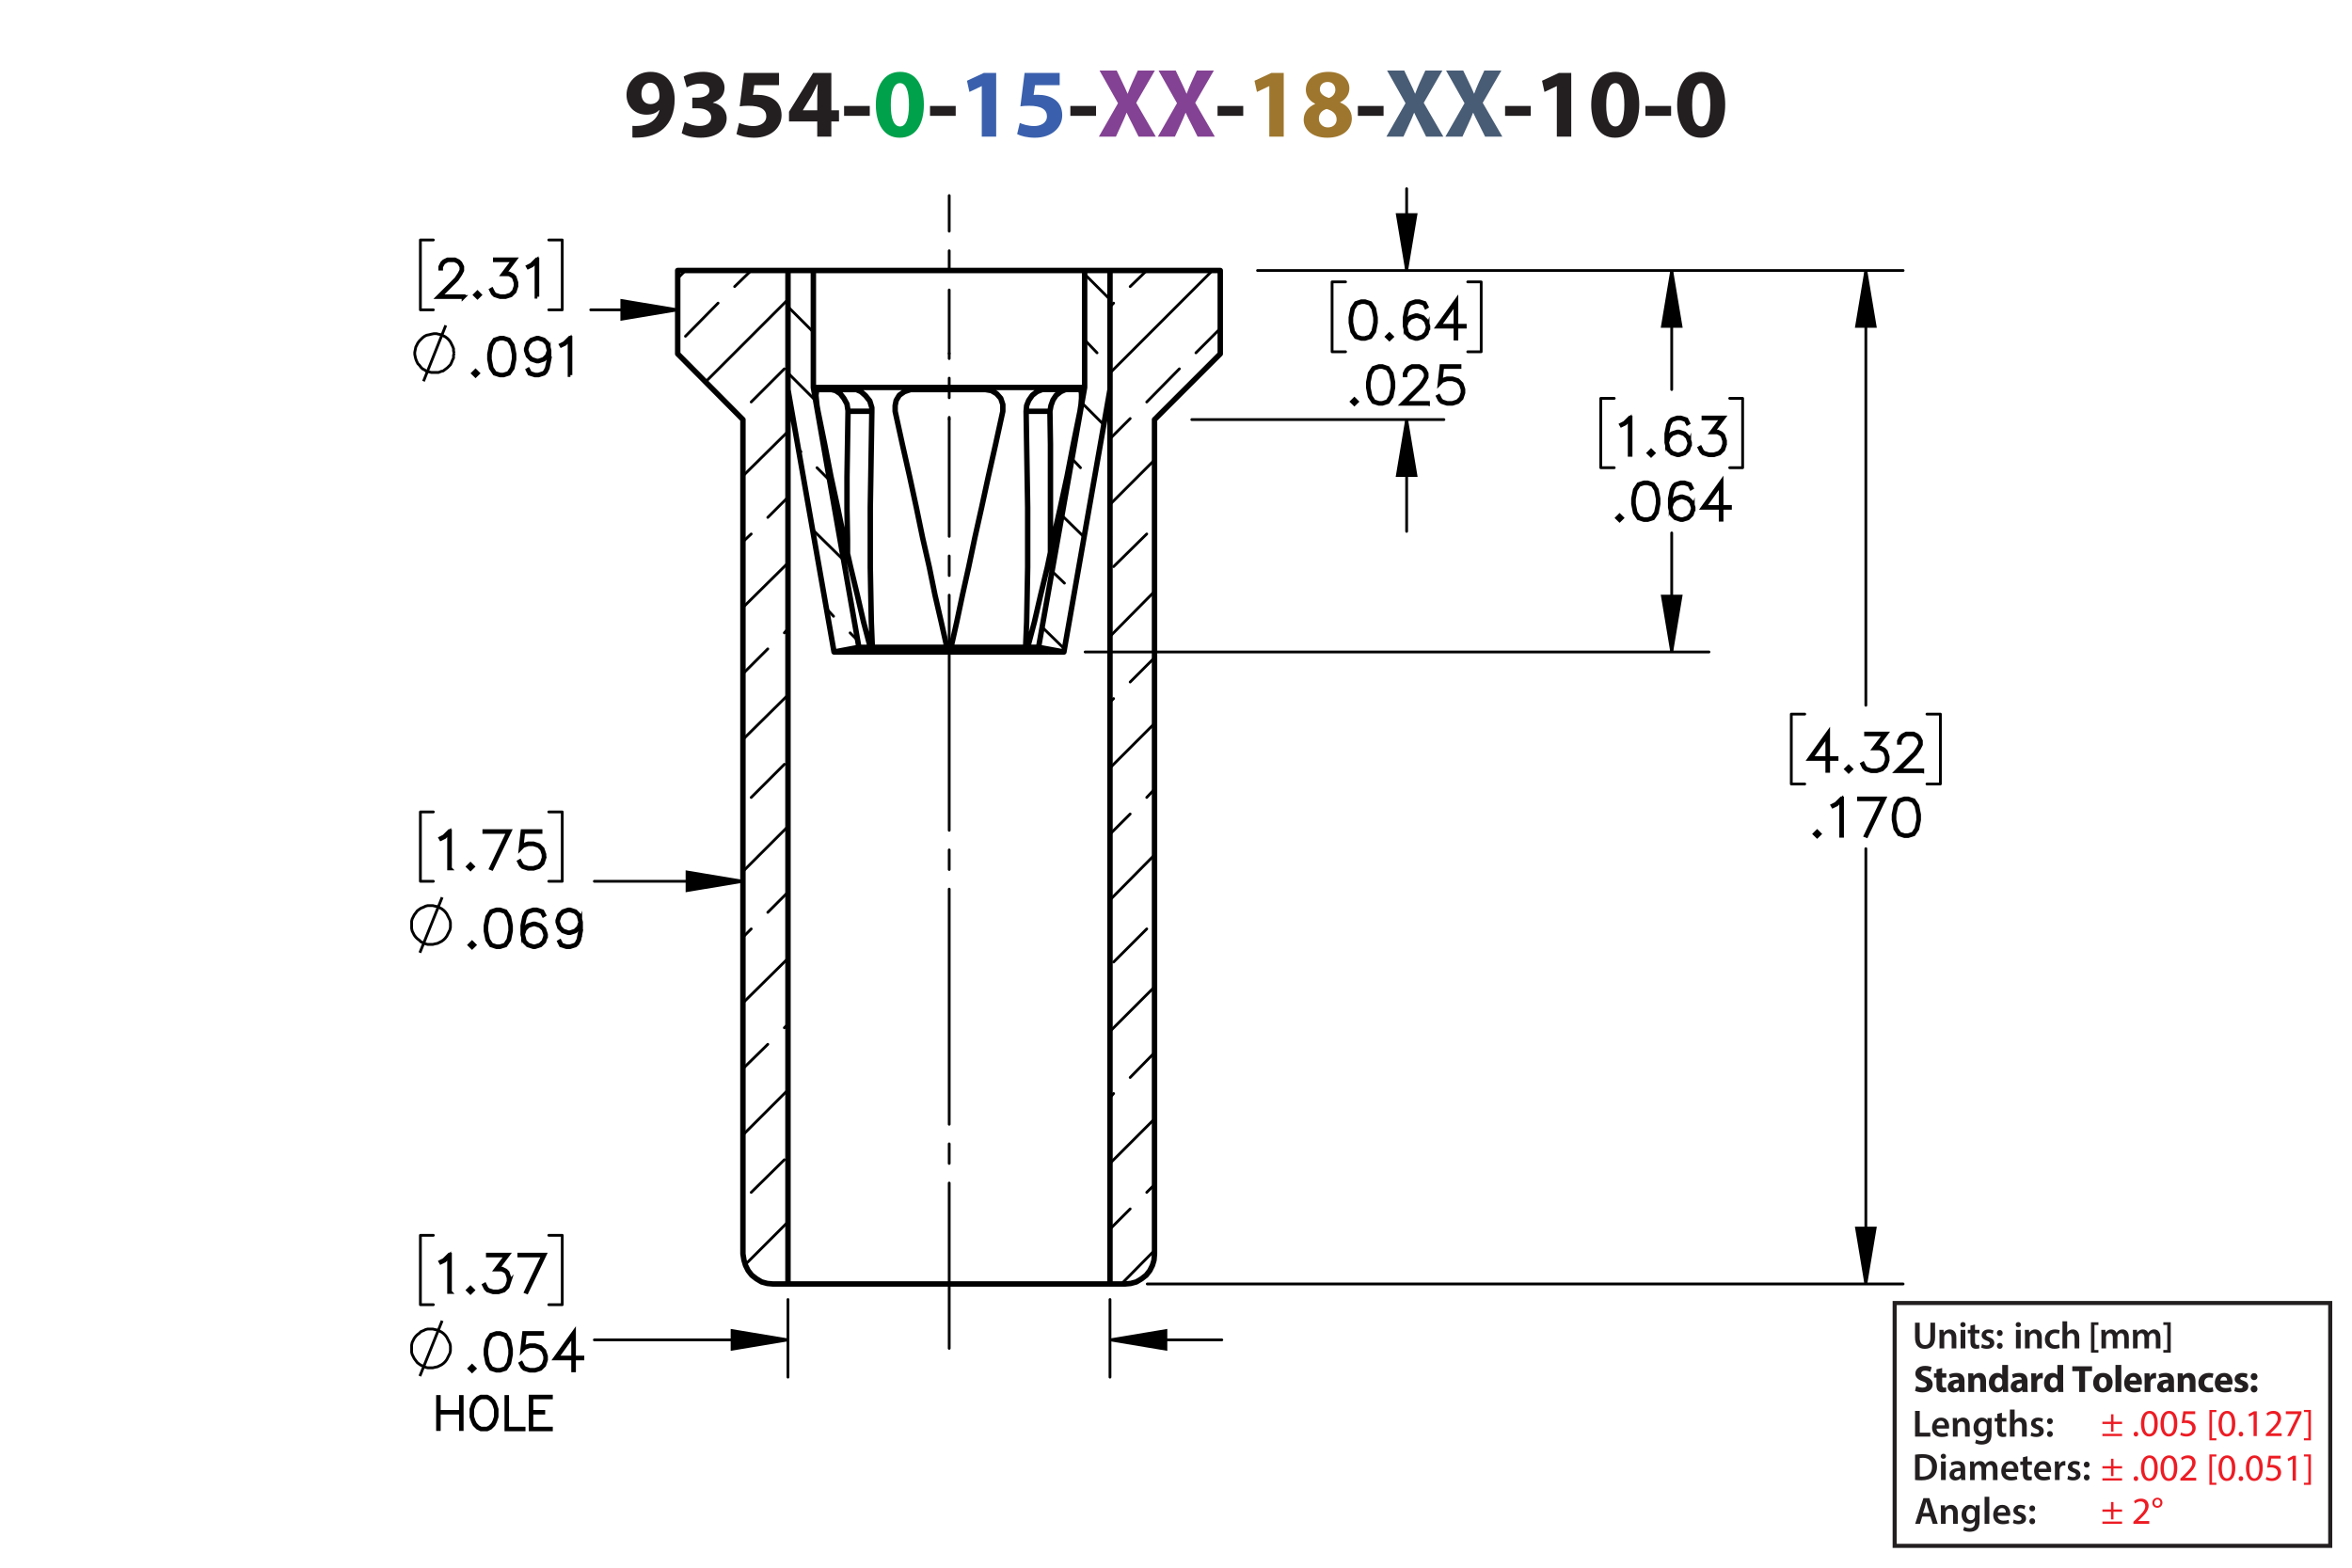 <?xml version="1.0" encoding="UTF-8"?><svg id="Layer_1" xmlns="http://www.w3.org/2000/svg" viewBox="0 0 432 288"><defs><style>.cls-1{fill:#3a60ad;}.cls-1,.cls-2,.cls-3,.cls-4,.cls-5,.cls-6,.cls-7,.cls-8{stroke-width:0px;}.cls-2{fill:#ed1c24;}.cls-9{stroke-dashoffset:31.536px;}.cls-9,.cls-10,.cls-11,.cls-12,.cls-13,.cls-14,.cls-15{stroke:#000;}.cls-9,.cls-10,.cls-12,.cls-13,.cls-14,.cls-16,.cls-15{fill:none;}.cls-9,.cls-10,.cls-12,.cls-14,.cls-15{stroke-linecap:round;stroke-linejoin:round;}.cls-9,.cls-12,.cls-13,.cls-14,.cls-15{stroke-width:.51px;}.cls-9,.cls-12,.cls-15{stroke-dasharray:0 0 0 0 43.2 3.6 3.6 3.6;}.cls-3{fill:#00a14b;}.cls-5{fill:#9e762d;}.cls-6{fill:#834293;}.cls-11{stroke-width:.7px;}.cls-11,.cls-13{stroke-miterlimit:10;}.cls-12{stroke-dashoffset:12.83px;}.cls-7{fill:#231f20;}.cls-8{fill:#485c75;}.cls-16{stroke:#231f20;stroke-width:.75px;}.cls-15{stroke-dashoffset:42.264px;}</style></defs><path class="cls-7" d="m116.156,23.121c.342.036.648.036,1.188,0,.829-.054,1.675-.288,2.305-.72.756-.522,1.261-1.278,1.477-2.161l-.054-.018c-.522.54-1.278.846-2.341.846-1.98,0-3.655-1.386-3.655-3.655,0-2.287,1.837-4.213,4.412-4.213,3.007,0,4.429,2.305,4.429,5.042,0,2.431-.774,4.213-2.053,5.383-1.116,1.008-2.647,1.566-4.465,1.639-.468.036-.936.018-1.242,0v-2.143Zm1.656-5.87c0,1.009.54,1.873,1.657,1.873.738,0,1.26-.36,1.512-.774.09-.162.144-.342.144-.684,0-1.243-.468-2.467-1.71-2.467-.936,0-1.621.828-1.603,2.052Z"/><path class="cls-7" d="m125.767,22.419c.486.252,1.603.72,2.719.72,1.422,0,2.143-.685,2.143-1.567,0-1.152-1.152-1.674-2.359-1.674h-1.116v-1.962h1.062c.918-.018,2.089-.36,2.089-1.351,0-.702-.576-1.224-1.728-1.224-.954,0-1.963.414-2.449.702l-.558-1.981c.702-.45,2.106-.882,3.619-.882,2.502,0,3.889,1.315,3.889,2.917,0,1.243-.703,2.215-2.143,2.719v.036c1.405.252,2.539,1.315,2.539,2.845,0,2.07-1.818,3.583-4.79,3.583-1.512,0-2.791-.397-3.475-.829l.558-2.052Z"/><path class="cls-7" d="m143.085,15.648h-4.537l-.252,1.8c.252-.036.468-.036.756-.036,1.117,0,2.251.252,3.079.847.882.594,1.422,1.566,1.422,2.935,0,2.179-1.873,4.106-5.023,4.106-1.422,0-2.611-.324-3.259-.666l.486-2.052c.522.252,1.585.576,2.647.576,1.134,0,2.341-.54,2.341-1.783,0-1.206-.955-1.945-3.295-1.945-.648,0-1.099.036-1.585.108l.774-6.14h6.446v2.251Z"/><path class="cls-7" d="m150.105,25.101v-2.791h-5.186v-1.782l4.429-7.13h3.349v6.86h1.404v2.052h-1.404v2.791h-2.593Zm0-4.843v-2.593c0-.703.036-1.422.09-2.179h-.072c-.378.756-.684,1.44-1.081,2.179l-1.566,2.557v.036h2.629Z"/><path class="cls-7" d="m159.752,19.465v1.818h-4.717v-1.818h4.717Z"/><path class="cls-3" d="m169.69,19.195c0,3.619-1.458,6.104-4.447,6.104-3.025,0-4.357-2.719-4.375-6.032,0-3.385,1.44-6.067,4.465-6.067,3.133,0,4.357,2.791,4.357,5.996Zm-6.068.072c-.018,2.683.63,3.961,1.692,3.961s1.639-1.333,1.639-3.997c0-2.593-.558-3.961-1.657-3.961-1.008,0-1.692,1.278-1.674,3.997Z"/><path class="cls-7" d="m175.538,19.465v1.818h-4.718v-1.818h4.718Z"/><path class="cls-1" d="m180.325,15.828h-.036l-2.233,1.062-.45-2.053,3.097-1.44h2.269v11.704h-2.647v-9.273Z"/><path class="cls-1" d="m194.637,15.648h-4.538l-.252,1.8c.252-.036.468-.036.756-.036,1.116,0,2.251.252,3.079.847.882.594,1.422,1.566,1.422,2.935,0,2.179-1.873,4.106-5.023,4.106-1.422,0-2.611-.324-3.259-.666l.486-2.052c.522.252,1.585.576,2.647.576,1.134,0,2.341-.54,2.341-1.783,0-1.206-.955-1.945-3.295-1.945-.648,0-1.099.036-1.585.108l.774-6.14h6.446v2.251Z"/><path class="cls-7" d="m201.314,19.465v1.818h-4.718v-1.818h4.718Z"/><path class="cls-6" d="m209.126,25.101l-1.098-2.197c-.45-.846-.738-1.476-1.081-2.179h-.036c-.252.703-.558,1.333-.936,2.179l-1.008,2.197h-3.133l3.511-6.14-3.385-5.996h3.151l1.062,2.215c.36.738.63,1.333.918,2.017h.036c.288-.774.522-1.315.829-2.017l1.026-2.215h3.133l-3.421,5.924,3.601,6.212h-3.169Z"/><path class="cls-6" d="m219.962,25.101l-1.099-2.197c-.45-.846-.738-1.476-1.08-2.179h-.036c-.252.703-.558,1.333-.936,2.179l-1.008,2.197h-3.133l3.511-6.14-3.385-5.996h3.151l1.062,2.215c.36.738.631,1.333.919,2.017h.035c.288-.774.522-1.315.829-2.017l1.025-2.215h3.134l-3.422,5.924,3.602,6.212h-3.169Z"/><path class="cls-7" d="m228.35,19.465v1.818h-4.718v-1.818h4.718Z"/><path class="cls-5" d="m233.137,15.828h-.036l-2.232,1.062-.45-2.053,3.097-1.44h2.269v11.704h-2.647v-9.273Z"/><path class="cls-5" d="m239.453,22.04c0-1.404.81-2.377,2.089-2.935v-.054c-1.135-.576-1.692-1.53-1.692-2.557,0-1.98,1.782-3.295,4.123-3.295,2.737,0,3.871,1.585,3.871,3.007,0,1.008-.54,1.998-1.692,2.575v.054c1.135.432,2.143,1.404,2.143,2.917,0,2.124-1.782,3.547-4.501,3.547-2.971,0-4.34-1.675-4.34-3.259Zm6.05-.09c0-1.026-.756-1.639-1.836-1.927-.9.252-1.423.9-1.423,1.747-.018.846.63,1.639,1.656,1.639.973,0,1.603-.63,1.603-1.458Zm-3.079-5.546c0,.792.721,1.296,1.657,1.585.63-.18,1.188-.756,1.188-1.494,0-.72-.414-1.44-1.423-1.44-.936,0-1.423.612-1.423,1.35Z"/><path class="cls-7" d="m254.125,19.465v1.818h-4.718v-1.818h4.718Z"/><path class="cls-8" d="m261.938,25.101l-1.099-2.197c-.45-.846-.738-1.476-1.08-2.179h-.036c-.252.703-.558,1.333-.936,2.179l-1.008,2.197h-3.133l3.511-6.14-3.385-5.996h3.15l1.062,2.215c.36.738.631,1.333.919,2.017h.035c.288-.774.522-1.315.829-2.017l1.025-2.215h3.134l-3.422,5.924,3.602,6.212h-3.169Z"/><path class="cls-8" d="m272.773,25.101l-1.099-2.197c-.45-.846-.738-1.476-1.08-2.179h-.036c-.252.703-.558,1.333-.936,2.179l-1.008,2.197h-3.133l3.511-6.14-3.385-5.996h3.15l1.062,2.215c.36.738.631,1.333.919,2.017h.035c.288-.774.522-1.315.829-2.017l1.025-2.215h3.134l-3.422,5.924,3.602,6.212h-3.169Z"/><path class="cls-7" d="m281.161,19.465v1.818h-4.718v-1.818h4.718Z"/><path class="cls-7" d="m285.948,15.828h-.036l-2.232,1.062-.45-2.053,3.097-1.44h2.269v11.704h-2.647v-9.273Z"/><path class="cls-7" d="m301.088,19.195c0,3.619-1.459,6.104-4.447,6.104-3.025,0-4.357-2.719-4.376-6.032,0-3.385,1.44-6.067,4.466-6.067,3.133,0,4.357,2.791,4.357,5.996Zm-6.068.072c-.018,2.683.631,3.961,1.692,3.961,1.062,0,1.639-1.333,1.639-3.997,0-2.593-.558-3.961-1.656-3.961-1.009,0-1.692,1.278-1.675,3.997Z"/><path class="cls-7" d="m306.937,19.465v1.818h-4.718v-1.818h4.718Z"/><path class="cls-7" d="m316.873,19.195c0,3.619-1.458,6.104-4.447,6.104-3.024,0-4.357-2.719-4.375-6.032,0-3.385,1.44-6.067,4.465-6.067,3.134,0,4.357,2.791,4.357,5.996Zm-6.067.072c-.019,2.683.63,3.961,1.692,3.961s1.639-1.333,1.639-3.997c0-2.593-.559-3.961-1.656-3.961-1.009,0-1.693,1.278-1.675,3.997Z"/><path class="cls-7" d="m351.745,259.198h.861v3.999h1.94v.722h-2.802v-4.721Z"/><path class="cls-7" d="m355.693,262.455c.021.616.504.883,1.051.883.399,0,.686-.057.945-.154l.126.596c-.294.118-.7.21-1.19.21-1.106,0-1.758-.68-1.758-1.724,0-.945.574-1.835,1.667-1.835,1.106,0,1.471.911,1.471,1.66,0,.161-.015.287-.028.364h-2.283Zm1.499-.603c.007-.315-.133-.833-.708-.833-.532,0-.756.483-.791.833h1.499Z"/><path class="cls-7" d="m358.696,261.523c0-.392-.008-.721-.028-1.016h.756l.042.512h.021c.147-.267.519-.589,1.086-.589.595,0,1.211.386,1.211,1.464v2.024h-.861v-1.926c0-.49-.182-.861-.651-.861-.343,0-.581.245-.672.504-.028.077-.035.182-.035.28v2.003h-.868v-2.396Z"/><path class="cls-7" d="m365.816,260.508c-.014.231-.028.512-.028.981v1.934c0,.714-.146,1.226-.504,1.548-.357.315-.848.413-1.316.413-.435,0-.896-.091-1.191-.273l.19-.651c.217.126.581.26.995.26.56,0,.981-.295.981-1.03v-.294h-.015c-.196.301-.546.504-.994.504-.848,0-1.45-.7-1.45-1.666,0-1.121.729-1.801,1.548-1.801.519,0,.827.253.987.532h.015l.035-.455h.749Zm-.89,1.366c0-.077-.007-.161-.027-.231-.092-.315-.337-.553-.701-.553-.482,0-.84.42-.84,1.113,0,.581.294,1.051.833,1.051.322,0,.603-.21.7-.519.021-.091.035-.21.035-.309v-.553Z"/><path class="cls-7" d="m367.698,259.534v.974h.819v.644h-.819v1.506c0,.413.112.631.441.631.147,0,.26-.021.336-.042l.015.658c-.126.049-.351.084-.624.084-.315,0-.581-.105-.742-.28-.182-.196-.266-.505-.266-.953v-1.603h-.49v-.644h.49v-.77l.84-.203Z"/><path class="cls-7" d="m369.168,258.946h.868v2.031h.015c.104-.161.245-.294.427-.393.168-.098.371-.154.589-.154.581,0,1.19.386,1.19,1.478v2.01h-.861v-1.912c0-.497-.183-.868-.658-.868-.337,0-.575.224-.666.483-.027.069-.035.161-.035.259v2.038h-.868v-4.973Z"/><path class="cls-7" d="m373.13,263.128c.196.119.567.245.876.245.378,0,.546-.154.546-.379,0-.231-.14-.35-.56-.497-.665-.231-.945-.596-.939-.994,0-.603.497-1.072,1.289-1.072.378,0,.707.099.903.203l-.168.609c-.147-.084-.42-.195-.722-.195-.308,0-.477.146-.477.356,0,.218.161.322.596.477.616.224.903.539.91,1.044,0,.616-.482,1.065-1.387,1.065-.413,0-.784-.099-1.036-.238l.168-.623Z"/><path class="cls-7" d="m375.986,261.09c0-.322.224-.554.532-.554.315,0,.524.231.532.554,0,.315-.211.546-.532.546-.315,0-.532-.231-.532-.546Zm0,2.359c0-.321.224-.553.532-.553.315,0,.524.224.532.553,0,.309-.211.547-.532.547-.315,0-.532-.238-.532-.547Z"/><path class="cls-7" d="m351.745,267.243c.378-.064.861-.099,1.373-.099.882,0,1.491.183,1.926.547.455.371.735.932.735,1.736,0,.841-.287,1.471-.735,1.877-.47.428-1.219.644-2.137.644-.504,0-.882-.027-1.162-.062v-4.644Zm.861,3.999c.119.021.301.021.477.021,1.12.008,1.786-.609,1.786-1.807.007-1.044-.596-1.639-1.674-1.639-.273,0-.47.021-.589.049v3.376Z"/><path class="cls-7" d="m357.43,267.537c0,.259-.19.462-.49.462-.287,0-.477-.203-.477-.462,0-.267.196-.47.483-.47.294,0,.476.203.483.47Zm-.918,4.363v-3.411h.868v3.411h-.868Z"/><path class="cls-7" d="m360.223,271.9l-.056-.378h-.021c-.21.266-.567.455-1.008.455-.686,0-1.072-.497-1.072-1.016,0-.861.764-1.296,2.024-1.289v-.056c0-.225-.091-.596-.693-.596-.336,0-.686.105-.918.253l-.168-.56c.252-.154.693-.302,1.233-.302,1.092,0,1.407.693,1.407,1.437v1.232c0,.308.014.609.049.819h-.777Zm-.112-1.667c-.609-.014-1.19.119-1.19.638,0,.336.218.49.49.49.344,0,.596-.225.673-.47.021-.062.027-.133.027-.189v-.47Z"/><path class="cls-7" d="m361.86,269.505c0-.392-.008-.721-.028-1.016h.742l.035.505h.021c.169-.267.477-.582,1.051-.582.448,0,.799.253.945.631h.015c.119-.19.259-.329.42-.428.19-.133.406-.203.686-.203.567,0,1.142.386,1.142,1.478v2.01h-.841v-1.884c0-.567-.195-.903-.609-.903-.294,0-.511.21-.602.455-.021.084-.042.189-.042.287v2.045h-.841v-1.975c0-.477-.19-.812-.588-.812-.322,0-.54.252-.617.49-.034.084-.049.182-.049.279v2.018h-.84v-2.396Z"/><path class="cls-7" d="m368.405,270.437c.021.616.504.883,1.051.883.399,0,.686-.057.945-.154l.126.596c-.294.118-.7.21-1.19.21-1.106,0-1.758-.68-1.758-1.724,0-.945.574-1.835,1.667-1.835,1.106,0,1.471.911,1.471,1.66,0,.161-.015.287-.028.364h-2.283Zm1.499-.603c.007-.315-.133-.833-.708-.833-.532,0-.756.483-.791.833h1.499Z"/><path class="cls-7" d="m372.396,267.516v.974h.819v.644h-.819v1.506c0,.413.112.631.441.631.146,0,.259-.021.336-.042l.014.658c-.126.049-.35.084-.623.084-.315,0-.581-.105-.742-.28-.183-.196-.267-.505-.267-.953v-1.603h-.49v-.644h.49v-.77l.841-.203Z"/><path class="cls-7" d="m374.433,270.437c.021.616.504.883,1.05.883.399,0,.686-.057.946-.154l.126.596c-.295.118-.701.21-1.191.21-1.106,0-1.758-.68-1.758-1.724,0-.945.574-1.835,1.667-1.835,1.106,0,1.471.911,1.471,1.66,0,.161-.014.287-.027.364h-2.283Zm1.498-.603c.007-.315-.133-.833-.707-.833-.532,0-.757.483-.791.833h1.498Z"/><path class="cls-7" d="m377.435,269.589c0-.462-.007-.791-.028-1.1h.75l.027.651h.028c.168-.483.567-.729.932-.729.084,0,.133.008.203.021v.812c-.07-.014-.147-.028-.252-.028-.413,0-.693.267-.77.651-.014.077-.028.168-.028.267v1.765h-.861v-2.312Z"/><path class="cls-7" d="m379.885,271.109c.196.119.567.245.876.245.378,0,.546-.154.546-.379,0-.231-.14-.35-.56-.497-.665-.231-.945-.596-.939-.994,0-.603.497-1.072,1.289-1.072.378,0,.707.099.903.203l-.168.609c-.147-.084-.42-.195-.722-.195-.308,0-.477.146-.477.356,0,.218.161.322.596.477.616.224.903.539.91,1.044,0,.616-.482,1.065-1.387,1.065-.413,0-.784-.099-1.036-.238l.168-.623Z"/><path class="cls-7" d="m382.741,269.071c0-.322.224-.554.532-.554.315,0,.524.231.532.554,0,.315-.211.546-.532.546-.315,0-.532-.231-.532-.546Zm0,2.359c0-.321.224-.553.532-.553.315,0,.524.224.532.553,0,.309-.211.547-.532.547-.315,0-.532-.238-.532-.547Z"/><path class="cls-7" d="m351.956,254.625c.287.147.729.294,1.184.294.49,0,.749-.203.749-.511,0-.295-.224-.463-.791-.666-.784-.273-1.296-.707-1.296-1.394,0-.806.673-1.422,1.786-1.422.532,0,.925.112,1.205.238l-.238.861c-.19-.091-.525-.224-.988-.224-.462,0-.685.21-.685.455,0,.301.266.435.875.665.834.309,1.226.742,1.226,1.408,0,.791-.609,1.464-1.905,1.464-.539,0-1.071-.141-1.337-.287l.217-.883Z"/><path class="cls-7" d="m356.724,251.319v.981h.764v.784h-.764v1.24c0,.413.098.602.42.602.134,0,.238-.014.315-.027l.007.805c-.14.057-.392.092-.693.092-.343,0-.63-.119-.798-.294-.196-.203-.295-.533-.295-1.016v-1.401h-.455v-.784h.455v-.742l1.044-.238Z"/><path class="cls-7" d="m359.916,255.725l-.064-.343h-.021c-.225.273-.574.42-.981.42-.693,0-1.106-.504-1.106-1.051,0-.89.798-1.316,2.01-1.31v-.049c0-.183-.098-.441-.623-.441-.351,0-.722.119-.945.259l-.196-.686c.238-.133.707-.301,1.33-.301,1.142,0,1.506.673,1.506,1.478v1.191c0,.329.015.644.05.833h-.96Zm-.126-1.618c-.56-.007-.994.126-.994.54,0,.273.182.405.42.405.266,0,.483-.175.553-.392.015-.056.021-.119.021-.183v-.371Z"/><path class="cls-7" d="m361.532,253.393c0-.428-.015-.792-.028-1.093h.925l.049.469h.021c.141-.217.49-.546,1.058-.546.701,0,1.226.462,1.226,1.471v2.031h-1.065v-1.898c0-.44-.153-.742-.539-.742-.294,0-.469.203-.539.399-.028.064-.042.168-.042.267v1.975h-1.065v-2.332Z"/><path class="cls-7" d="m368.82,250.752v3.95c0,.385.015.791.028,1.022h-.945l-.05-.504h-.014c-.217.385-.63.581-1.071.581-.812,0-1.464-.693-1.464-1.758-.007-1.156.714-1.821,1.534-1.821.42,0,.749.147.903.386h.014v-1.856h1.065Zm-1.065,2.998c0-.057-.007-.134-.014-.19-.064-.287-.294-.525-.624-.525-.482,0-.735.435-.735.974,0,.581.287.945.729.945.309,0,.554-.21.616-.511.021-.077.028-.154.028-.245v-.448Z"/><path class="cls-7" d="m371.487,255.725l-.064-.343h-.021c-.224.273-.574.42-.981.42-.693,0-1.106-.504-1.106-1.051,0-.89.799-1.316,2.011-1.31v-.049c0-.183-.099-.441-.624-.441-.35,0-.721.119-.945.259l-.196-.686c.238-.133.708-.301,1.331-.301,1.142,0,1.506.673,1.506,1.478v1.191c0,.329.014.644.049.833h-.959Zm-.127-1.618c-.56-.007-.994.126-.994.54,0,.273.182.405.42.405.267,0,.483-.175.554-.392.014-.056.021-.119.021-.183v-.371Z"/><path class="cls-7" d="m373.103,253.428c0-.505-.014-.834-.027-1.128h.917l.035.63h.028c.175-.497.595-.707.924-.707.099,0,.147,0,.225.014v1.002c-.077-.014-.168-.028-.287-.028-.393,0-.658.21-.729.54-.014.069-.021.153-.021.237v1.737h-1.065v-2.297Z"/><path class="cls-7" d="m378.949,250.752v3.95c0,.385.015.791.028,1.022h-.945l-.05-.504h-.014c-.217.385-.63.581-1.071.581-.812,0-1.464-.693-1.464-1.758-.007-1.156.714-1.821,1.534-1.821.42,0,.749.147.903.386h.014v-1.856h1.065Zm-1.065,2.998c0-.057-.007-.134-.014-.19-.064-.287-.294-.525-.624-.525-.482,0-.735.435-.735.974,0,.581.287.945.729.945.309,0,.554-.21.616-.511.021-.077.028-.154.028-.245v-.448Z"/><path class="cls-7" d="m381.894,251.9h-1.268v-.896h3.628v.896h-1.288v3.824h-1.072v-3.824Z"/><path class="cls-7" d="m388.035,253.974c0,1.254-.89,1.828-1.807,1.828-1.002,0-1.772-.658-1.772-1.765,0-1.107.729-1.815,1.828-1.815,1.051,0,1.751.722,1.751,1.751Zm-2.479.035c0,.588.245,1.029.701,1.029.413,0,.679-.413.679-1.029,0-.512-.196-1.029-.679-1.029-.512,0-.701.525-.701,1.029Z"/><path class="cls-7" d="m388.559,250.752h1.065v4.973h-1.065v-4.973Z"/><path class="cls-7" d="m391.17,254.352c.035.441.469.651.967.651.363,0,.658-.049.945-.14l.14.722c-.35.14-.777.21-1.239.21-1.163,0-1.828-.673-1.828-1.744,0-.868.539-1.828,1.73-1.828,1.107,0,1.527.861,1.527,1.709,0,.182-.021.343-.035.42h-2.206Zm1.254-.729c0-.259-.112-.693-.603-.693-.448,0-.631.406-.658.693h1.261Z"/><path class="cls-7" d="m393.913,253.428c0-.505-.014-.834-.027-1.128h.917l.035.63h.028c.175-.497.595-.707.924-.707.099,0,.147,0,.225.014v1.002c-.077-.014-.168-.028-.287-.028-.393,0-.658.21-.729.54-.014.069-.021.153-.021.237v1.737h-1.065v-2.297Z"/><path class="cls-7" d="m398.388,255.725l-.064-.343h-.021c-.224.273-.574.42-.981.42-.693,0-1.106-.504-1.106-1.051,0-.89.799-1.316,2.011-1.31v-.049c0-.183-.099-.441-.624-.441-.35,0-.721.119-.945.259l-.196-.686c.238-.133.708-.301,1.331-.301,1.142,0,1.506.673,1.506,1.478v1.191c0,.329.014.644.049.833h-.959Zm-.127-1.618c-.56-.007-.994.126-.994.54,0,.273.182.405.42.405.267,0,.483-.175.554-.392.014-.056.021-.119.021-.183v-.371Z"/><path class="cls-7" d="m400.004,253.393c0-.428-.015-.792-.028-1.093h.925l.049.469h.021c.141-.217.49-.546,1.058-.546.701,0,1.226.462,1.226,1.471v2.031h-1.065v-1.898c0-.44-.153-.742-.539-.742-.294,0-.469.203-.539.399-.028.064-.042.168-.042.267v1.975h-1.065v-2.332Z"/><path class="cls-7" d="m406.543,255.641c-.19.084-.547.154-.953.154-1.106,0-1.813-.673-1.813-1.751,0-1.002.686-1.821,1.961-1.821.28,0,.588.049.812.133l-.168.792c-.126-.057-.315-.105-.596-.105-.56,0-.924.399-.917.96,0,.63.42.959.939.959.252,0,.448-.042.609-.104l.126.784Z"/><path class="cls-7" d="m407.815,254.352c.035.441.47.651.967.651.364,0,.658-.049.945-.14l.141.722c-.351.14-.777.21-1.24.21-1.162,0-1.828-.673-1.828-1.744,0-.868.54-1.828,1.73-1.828,1.106,0,1.526.861,1.526,1.709,0,.182-.021.343-.035.42h-2.206Zm1.254-.729c0-.259-.112-.693-.603-.693-.448,0-.63.406-.658.693h1.261Z"/><path class="cls-7" d="m410.553,254.793c.195.119.602.259.917.259.322,0,.455-.111.455-.287,0-.175-.104-.259-.504-.392-.707-.238-.981-.623-.974-1.029,0-.638.546-1.121,1.394-1.121.399,0,.757.091.967.196l-.19.735c-.154-.084-.448-.196-.742-.196-.259,0-.406.105-.406.28,0,.161.133.245.554.393.651.224.924.553.932,1.058,0,.637-.505,1.106-1.485,1.106-.448,0-.848-.099-1.106-.238l.19-.764Z"/><path class="cls-7" d="m413.387,252.902c0-.379.26-.644.631-.644s.616.259.623.644c0,.364-.252.637-.63.637-.364,0-.624-.273-.624-.637Zm0,2.262c0-.371.26-.644.631-.644s.616.267.623.644c0,.364-.252.638-.63.638-.364,0-.624-.273-.624-.638Z"/><path class="cls-2" d="m388.188,259.818v1.365h1.583v.421h-1.583v1.4h-.448v-1.4h-1.582v-.421h1.582v-1.365h.448Zm1.583,3.586v.42h-3.613v-.42h3.613Z"/><path class="cls-2" d="m391.897,263.46c0-.259.175-.441.42-.441.246,0,.414.183.414.441,0,.252-.161.441-.421.441-.245,0-.413-.19-.413-.441Z"/><path class="cls-2" d="m396.322,261.499c0,1.548-.574,2.402-1.583,2.402-.889,0-1.491-.834-1.506-2.34,0-1.526.659-2.367,1.583-2.367.96,0,1.506.855,1.506,2.305Zm-2.472.07c0,1.184.363,1.855.924,1.855.631,0,.932-.735.932-1.897,0-1.121-.287-1.856-.925-1.856-.539,0-.931.658-.931,1.898Z"/><path class="cls-2" d="m399.913,261.499c0,1.548-.574,2.402-1.583,2.402-.889,0-1.491-.834-1.506-2.34,0-1.526.659-2.367,1.583-2.367.96,0,1.506.855,1.506,2.305Zm-2.472.07c0,1.184.363,1.855.924,1.855.631,0,.932-.735.932-1.897,0-1.121-.287-1.856-.925-1.856-.539,0-.931.658-.931,1.898Z"/><path class="cls-2" d="m403.196,259.79h-1.737l-.175,1.17c.104-.015.203-.028.371-.028.35,0,.7.077.981.245.357.203.651.596.651,1.17,0,.89-.707,1.555-1.695,1.555-.497,0-.917-.141-1.135-.28l.154-.469c.19.111.56.252.974.252.581,0,1.079-.379,1.079-.988-.008-.588-.399-1.008-1.31-1.008-.259,0-.462.027-.63.049l.294-2.186h2.179v.519Z"/><path class="cls-2" d="m405.812,264.608v-5.582h1.281v.386h-.805v4.811h.805v.385h-1.281Z"/><path class="cls-2" d="m410.567,261.499c0,1.548-.574,2.402-1.583,2.402-.89,0-1.492-.834-1.506-2.34,0-1.526.658-2.367,1.583-2.367.959,0,1.506.855,1.506,2.305Zm-2.473.07c0,1.184.364,1.855.925,1.855.63,0,.932-.735.932-1.897,0-1.121-.287-1.856-.925-1.856-.539,0-.932.658-.932,1.898Z"/><path class="cls-2" d="m411.182,263.46c0-.259.175-.441.42-.441s.413.183.413.441c0,.252-.161.441-.42.441-.245,0-.413-.19-.413-.441Z"/><path class="cls-2" d="m413.919,259.846h-.015l-.791.428-.119-.47.995-.532h.524v4.553h-.595v-3.978Z"/><path class="cls-2" d="m416.172,263.824v-.378l.483-.47c1.162-1.106,1.688-1.694,1.694-2.381,0-.463-.224-.89-.903-.89-.413,0-.756.21-.966.385l-.196-.434c.315-.267.763-.463,1.288-.463.981,0,1.395.673,1.395,1.324,0,.841-.609,1.52-1.569,2.444l-.364.336v.014h2.045v.512h-2.906Z"/><path class="cls-2" d="m422.719,259.272v.406l-1.982,4.146h-.638l1.976-4.027v-.014h-2.228v-.512h2.872Z"/><path class="cls-2" d="m424.453,259.019v5.589h-1.281v-.385h.805v-4.818h-.805v-.386h1.281Z"/><path class="cls-2" d="m388.188,267.988v1.365h1.583v.421h-1.583v1.4h-.448v-1.4h-1.582v-.421h1.582v-1.365h.448Zm1.583,3.586v.42h-3.613v-.42h3.613Z"/><path class="cls-2" d="m391.897,271.63c0-.259.175-.441.42-.441.246,0,.414.183.414.441,0,.252-.161.441-.421.441-.245,0-.413-.19-.413-.441Z"/><path class="cls-2" d="m396.322,269.669c0,1.548-.574,2.402-1.583,2.402-.889,0-1.491-.834-1.506-2.34,0-1.526.659-2.367,1.583-2.367.96,0,1.506.855,1.506,2.305Zm-2.472.07c0,1.184.363,1.855.924,1.855.631,0,.932-.735.932-1.897,0-1.121-.287-1.856-.925-1.856-.539,0-.931.658-.931,1.898Z"/><path class="cls-2" d="m399.913,269.669c0,1.548-.574,2.402-1.583,2.402-.889,0-1.491-.834-1.506-2.34,0-1.526.659-2.367,1.583-2.367.96,0,1.506.855,1.506,2.305Zm-2.472.07c0,1.184.363,1.855.924,1.855.631,0,.932-.735.932-1.897,0-1.121-.287-1.856-.925-1.856-.539,0-.931.658-.931,1.898Z"/><path class="cls-2" d="m400.478,271.994v-.378l.483-.47c1.162-1.106,1.688-1.694,1.694-2.381,0-.463-.224-.89-.903-.89-.413,0-.756.21-.966.385l-.196-.434c.315-.267.763-.463,1.288-.463.981,0,1.395.673,1.395,1.324,0,.841-.609,1.52-1.569,2.444l-.364.336v.014h2.045v.512h-2.906Z"/><path class="cls-2" d="m405.812,272.778v-5.582h1.281v.386h-.805v4.811h.805v.385h-1.281Z"/><path class="cls-2" d="m410.567,269.669c0,1.548-.574,2.402-1.583,2.402-.89,0-1.492-.834-1.506-2.34,0-1.526.658-2.367,1.583-2.367.959,0,1.506.855,1.506,2.305Zm-2.473.07c0,1.184.364,1.855.925,1.855.63,0,.932-.735.932-1.897,0-1.121-.287-1.856-.925-1.856-.539,0-.932.658-.932,1.898Z"/><path class="cls-2" d="m411.182,271.63c0-.259.175-.441.42-.441s.413.183.413.441c0,.252-.161.441-.42.441-.245,0-.413-.19-.413-.441Z"/><path class="cls-2" d="m415.606,269.669c0,1.548-.574,2.402-1.583,2.402-.889,0-1.491-.834-1.506-2.34,0-1.526.659-2.367,1.583-2.367.96,0,1.506.855,1.506,2.305Zm-2.472.07c0,1.184.363,1.855.924,1.855.631,0,.932-.735.932-1.897,0-1.121-.287-1.856-.925-1.856-.539,0-.931.658-.931,1.898Z"/><path class="cls-2" d="m418.89,267.96h-1.737l-.175,1.17c.104-.015.203-.028.371-.028.35,0,.7.077.981.245.357.203.651.596.651,1.17,0,.89-.707,1.555-1.695,1.555-.497,0-.917-.141-1.135-.28l.154-.469c.19.111.56.252.974.252.581,0,1.079-.379,1.079-.988-.008-.588-.399-1.008-1.31-1.008-.259,0-.462.027-.63.049l.294-2.186h2.179v.519Z"/><path class="cls-2" d="m421.101,268.016h-.015l-.791.428-.119-.47.995-.532h.524v4.553h-.595v-3.978Z"/><path class="cls-2" d="m424.453,267.19v5.589h-1.281v-.385h.805v-4.818h-.805v-.386h1.281Z"/><path class="cls-7" d="m353.063,278.606l-.406,1.338h-.89l1.513-4.721h1.1l1.534,4.721h-.925l-.427-1.338h-1.499Zm1.352-.651l-.371-1.162c-.091-.287-.168-.609-.238-.883h-.014c-.07.273-.14.603-.224.883l-.364,1.162h1.211Z"/><path class="cls-7" d="m356.5,277.548c0-.392-.007-.721-.028-1.016h.757l.042.512h.021c.146-.267.518-.589,1.085-.589.596,0,1.212.386,1.212,1.464v2.024h-.861v-1.926c0-.49-.183-.861-.651-.861-.344,0-.582.245-.673.504-.027.077-.035.182-.035.28v2.003h-.868v-2.396Z"/><path class="cls-7" d="m363.621,276.532c-.015.231-.028.512-.028.981v1.934c0,.714-.147,1.226-.504,1.548-.357.315-.848.413-1.317.413-.434,0-.896-.091-1.19-.273l.19-.651c.217.126.581.26.994.26.56,0,.981-.295.981-1.03v-.294h-.014c-.196.301-.547.504-.995.504-.847,0-1.449-.7-1.449-1.666,0-1.121.729-1.801,1.548-1.801.518,0,.826.253.987.532h.014l.035-.455h.75Zm-.89,1.366c0-.077-.007-.161-.028-.231-.091-.315-.336-.553-.7-.553-.483,0-.841.42-.841,1.113,0,.581.294,1.051.834,1.051.322,0,.602-.21.7-.519.021-.091.035-.21.035-.309v-.553Z"/><path class="cls-7" d="m364.516,274.971h.868v4.973h-.868v-4.973Z"/><path class="cls-7" d="m366.924,278.479c.021.616.504.883,1.05.883.399,0,.686-.057.946-.154l.126.596c-.295.118-.701.21-1.191.21-1.106,0-1.758-.68-1.758-1.724,0-.945.574-1.835,1.667-1.835,1.106,0,1.471.911,1.471,1.66,0,.161-.014.287-.027.364h-2.283Zm1.498-.603c.007-.315-.133-.833-.707-.833-.532,0-.757.483-.791.833h1.498Z"/><path class="cls-7" d="m369.884,279.152c.196.119.567.245.876.245.378,0,.546-.154.546-.379,0-.231-.14-.35-.56-.497-.665-.231-.945-.596-.939-.994,0-.603.497-1.072,1.289-1.072.378,0,.707.099.903.203l-.168.609c-.147-.084-.42-.195-.722-.195-.308,0-.477.146-.477.356,0,.218.161.322.596.477.616.224.903.539.91,1.044,0,.616-.482,1.065-1.387,1.065-.413,0-.784-.099-1.036-.238l.168-.623Z"/><path class="cls-7" d="m372.74,277.114c0-.322.224-.554.532-.554.315,0,.524.231.532.554,0,.315-.211.546-.532.546-.315,0-.532-.231-.532-.546Zm0,2.359c0-.321.224-.553.532-.553.315,0,.524.224.532.553,0,.309-.211.547-.532.547-.315,0-.532-.238-.532-.547Z"/><path class="cls-2" d="m388.188,275.938v1.365h1.583v.421h-1.583v1.4h-.448v-1.4h-1.582v-.421h1.582v-1.365h.448Zm1.583,3.586v.42h-3.613v-.42h3.613Z"/><path class="cls-2" d="m391.848,279.943v-.378l.483-.47c1.162-1.106,1.688-1.694,1.694-2.381,0-.463-.224-.89-.903-.89-.413,0-.756.21-.966.385l-.196-.434c.315-.267.763-.463,1.288-.463.981,0,1.395.673,1.395,1.324,0,.841-.609,1.52-1.569,2.444l-.364.336v.014h2.045v.512h-2.906Z"/><path class="cls-2" d="m397.183,276.057c0,.567-.455.939-.939.939-.547,0-.918-.413-.918-.904-.007-.539.413-.945.932-.945.574,0,.925.435.925.911Zm-1.478.034c0,.322.237.575.546.575.315,0,.553-.26.553-.603,0-.26-.153-.589-.553-.589-.364,0-.546.315-.546.616Z"/><rect class="cls-16" x="348" y="239.377" width="80" height="44.612"/><path class="cls-7" d="m352.6,242.995v2.753c0,.924.385,1.352.967,1.352.623,0,.994-.428.994-1.352v-2.753h.861v2.696c0,1.457-.749,2.102-1.884,2.102-1.093,0-1.8-.609-1.8-2.094v-2.704h.861Z"/><path class="cls-7" d="m356.239,245.32c0-.392-.008-.721-.028-1.016h.756l.042.512h.021c.147-.267.519-.589,1.086-.589.595,0,1.211.386,1.211,1.464v2.024h-.861v-1.926c0-.49-.182-.861-.651-.861-.343,0-.581.245-.672.504-.028.077-.035.182-.035.28v2.003h-.868v-2.396Z"/><path class="cls-7" d="m361.027,243.352c0,.259-.19.462-.49.462-.287,0-.477-.203-.477-.462,0-.267.196-.47.483-.47.294,0,.477.203.483.47Zm-.917,4.363v-3.411h.868v3.411h-.868Z"/><path class="cls-7" d="m362.756,243.331v.974h.819v.644h-.819v1.506c0,.413.112.631.441.631.147,0,.26-.021.336-.043l.015.659c-.126.049-.351.084-.624.084-.315,0-.581-.105-.742-.28-.182-.196-.266-.505-.266-.953v-1.603h-.49v-.644h.49v-.77l.84-.203Z"/><path class="cls-7" d="m364.051,246.925c.196.118.567.245.876.245.378,0,.546-.154.546-.379,0-.231-.14-.35-.56-.497-.665-.231-.945-.595-.939-.994,0-.603.497-1.072,1.289-1.072.378,0,.707.099.903.203l-.168.609c-.147-.084-.42-.195-.722-.195-.308,0-.477.146-.477.356,0,.218.161.322.596.477.616.224.903.539.91,1.044,0,.616-.482,1.065-1.387,1.065-.413,0-.784-.099-1.036-.238l.168-.623Z"/><path class="cls-7" d="m366.774,244.887c0-.322.224-.554.532-.554.315,0,.524.231.532.554,0,.315-.211.546-.532.546-.315,0-.532-.231-.532-.546Zm0,2.359c0-.321.224-.553.532-.553.315,0,.524.224.532.553,0,.309-.211.547-.532.547-.315,0-.532-.238-.532-.547Z"/><path class="cls-7" d="m371.195,243.352c0,.259-.19.462-.49.462-.287,0-.477-.203-.477-.462,0-.267.196-.47.483-.47.294,0,.476.203.483.47Zm-.918,4.363v-3.411h.868v3.411h-.868Z"/><path class="cls-7" d="m371.937,245.32c0-.392-.007-.721-.028-1.016h.757l.042.512h.021c.146-.267.518-.589,1.085-.589.596,0,1.212.386,1.212,1.464v2.024h-.861v-1.926c0-.49-.183-.861-.651-.861-.344,0-.582.245-.673.504-.027.077-.035.182-.035.28v2.003h-.868v-2.396Z"/><path class="cls-7" d="m378.315,247.61c-.183.084-.54.176-.967.176-1.065,0-1.758-.68-1.758-1.737,0-1.022.7-1.821,1.897-1.821.315,0,.638.07.834.161l-.154.644c-.14-.062-.343-.133-.651-.133-.658,0-1.051.483-1.044,1.106,0,.7.456,1.1,1.044,1.1.301,0,.512-.064.68-.133l.119.637Z"/><path class="cls-7" d="m378.817,242.743h.868v2.031h.015c.104-.161.245-.294.427-.393.168-.098.371-.154.589-.154.581,0,1.19.386,1.19,1.478v2.01h-.861v-1.912c0-.497-.183-.868-.658-.868-.337,0-.575.224-.666.483-.027.069-.035.161-.035.259v2.038h-.868v-4.973Z"/><path class="cls-7" d="m384.06,248.5v-5.582h1.365v.497h-.728v4.595h.728v.49h-1.365Z"/><path class="cls-7" d="m385.978,245.32c0-.392-.008-.721-.028-1.016h.742l.035.505h.021c.169-.267.477-.582,1.051-.582.448,0,.799.253.945.631h.015c.119-.19.259-.329.42-.428.19-.133.406-.203.686-.203.567,0,1.142.386,1.142,1.478v2.01h-.841v-1.884c0-.567-.195-.903-.609-.903-.294,0-.511.21-.602.455-.021.084-.042.189-.042.287v2.045h-.841v-1.975c0-.477-.19-.812-.588-.812-.322,0-.54.252-.617.49-.034.084-.049.182-.049.28v2.017h-.84v-2.396Z"/><path class="cls-7" d="m391.781,245.32c0-.392-.007-.721-.028-1.016h.743l.034.505h.021c.168-.267.477-.582,1.051-.582.448,0,.798.253.945.631h.014c.119-.19.26-.329.421-.428.189-.133.406-.203.685-.203.567,0,1.142.386,1.142,1.478v2.01h-.84v-1.884c0-.567-.196-.903-.609-.903-.294,0-.512.21-.603.455-.021.084-.042.189-.042.287v2.045h-.841v-1.975c0-.477-.189-.812-.588-.812-.322,0-.539.252-.616.49-.035.084-.049.182-.049.28v2.017h-.841v-2.396Z"/><path class="cls-7" d="m398.705,242.911v5.589h-1.359v-.497h.722v-4.595h-.722v-.497h1.359Z"/><path class="cls-11" d="m85.148,54.567h-4.697l3.349-3.333.636-.958.315-.63v-.607l-.315-.616-.302-.306-.622-.31h-1.253l-.618.31-.307.306-.315.616v.306h-.144v-.342l.329-.675.342-.337.676-.333h1.33l.672.333.342.337.334.675v.684l-.334.662-.653.976-3.115,3.103h4.35v.14Z"/><path class="cls-11" d="m88.124,54.18l-.424.414-.424-.414.424-.423.424.423Zm-.203,0l-.221-.221-.221.221.221.22.221-.22Z"/><path class="cls-11" d="m94.849,52.579l-.329.994-.676.67-.996.324h-.987l-.996-.324-.352-.342-.324-.652.13-.072.32.634.297.306.942.31h.951l.942-.31.617-.621.316-.94v-.625l-.316-.94-.306-.292-.618-.315h-1.1l1.938-2.578h-3.403v-.148h3.701l-1.938,2.578h.838l.676.333.343.351.329.994v.665Z"/><path class="cls-11" d="m98.693,54.504h-.148v-6.599l-.848.859-.658.319-.072-.126.635-.324.987-.977h.103v6.847Z"/><path class="cls-13" d="m77.787,70.043l4.089-10.27m1.521,5.135l-.095-.475v-.38l-.19-.475-.19-.38-.19-.38-.285-.38-.285-.285-.38-.285-.38-.19-.38-.19-.475-.095-.38-.095h-.475l-.475.095-.38.095-.475.095-.38.19-.38.285-.285.285-.285.285-.285.38-.19.38-.19.38-.095.475-.095.475v.38l.095.475.095.38.19.475.19.38.285.285.285.38.285.285.38.19.38.285.475.095.38.095h1.331l.475-.19.38-.095.38-.285.38-.285.285-.285.285-.285.19-.38.19-.475.19-.38v-.475l.095-.38"/><path class="cls-11" d="m87.771,68.577l-.424.414-.424-.414.424-.423.424.423Zm-.203,0l-.221-.221-.221.221.221.22.221-.22Z"/><path class="cls-11" d="m94.496,66.008l-.32,1.628-.676,1.003-1.005.324h-.667l-1.005-.324-.671-1.003-.325-1.628v-.989l.325-1.628.671-1.003,1.005-.333h.667l1.005.333.676,1.003.32,1.628v.989Zm-.144-.022v-.944l-.325-1.597-.618-.931-.933-.31h-.626l-.933.31-.622.931-.32,1.597v.944l.32,1.597.622.931.933.31h.626l.933-.31.618-.931.325-1.597Z"/><path class="cls-11" d="m100.924,66.008l-.32,1.628-.334.662-.352.342-.996.324h-.667l-1.014-.324-.334-.67.13-.077.316.621.924.31h.626l.942-.31.293-.306.315-.625.325-1.597v-1.151l-.185.553-.676.675-.996.333h-.342l-.997-.333-.676-.675-.329-.994v-.342l.329-.994.676-.67.997-.333h.342l.996.333.676.67.329,1.318v1.633Zm-.144-1.623l-.316-1.251-.617-.621-.942-.31h-.307l-.942.31-.618.621-.315.936v.306l.315.94.618.616.942.315h.307l.942-.315.617-.616.316-.931Z"/><path class="cls-11" d="m104.769,68.9h-.148v-6.599l-.848.859-.658.319-.072-.126.635-.324.987-.977h.103v6.847Z"/><path class="cls-11" d="m82.642,159.534h-.148v-6.599l-.848.858-.658.319-.072-.126.635-.323.987-.977h.103v6.847Z"/><path class="cls-11" d="m86.838,159.21l-.424.414-.424-.414.424-.423.424.423Zm-.203,0l-.221-.22-.221.22.221.221.221-.221Z"/><path class="cls-11" d="m93.613,152.688l-3.29,6.864-.127-.049,3.173-6.667h-4.404v-.148h4.647Z"/><path class="cls-11" d="m99.991,157.609l-.329.993-.676.671-.996.323h-.987l-.996-.323-.352-.342-.324-.652.13-.072.32.635.297.306.942.31h.951l.942-.31.617-.621.316-.94v-.625l-.316-.94-.617-.616-.942-.315h-.951l-.942.315-.451.464.347-3.181h3.299v.148h-3.169l-.293,2.623.194-.185.996-.328h.987l.996.328.676.675.329.994v.666Z"/><path class="cls-13" d="m77.121,175.022l4.089-10.175m1.521,5.04v-.38l-.095-.475-.19-.38-.19-.38-.19-.38-.285-.38-.285-.285-.38-.285-.38-.19-.38-.19-.475-.095-.38-.095h-.951l-.38.095-.38.19-.475.19-.285.19-.38.285-.285.38-.285.38-.19.38-.19.38-.095.38v1.331l.095.475.19.38.19.38.285.38.285.285.38.285.285.285.475.19.38.19.38.095h.951l.38-.095.475-.095.38-.19.38-.19.38-.285.285-.285.285-.38.19-.38.19-.38.19-.38.095-.475v-.475"/><path class="cls-11" d="m87.126,173.605l-.424.414-.424-.414.424-.423.424.423Zm-.203,0l-.221-.22-.221.22.221.221.221-.221Z"/><path class="cls-11" d="m93.853,171.036l-.32,1.629-.676,1.003-1.006.323h-.667l-1.006-.323-.672-1.003-.325-1.629v-.989l.325-1.629.672-1.003,1.006-.333h.667l1.006.333.676,1.003.32,1.629v.989Zm-.144-.022v-.944l-.324-1.597-.618-.932-.934-.31h-.626l-.934.31-.623.932-.32,1.597v.944l.32,1.597.623.932.934.31h.626l.934-.31.618-.932.324-1.597Z"/><path class="cls-11" d="m100.284,172.004l-.329.993-.677.671-.997.323h-.342l-.997-.323-.676-.671-.329-1.317v-1.633l.32-1.629.334-.665.352-.338.997-.333h.667l1.015.333.334.67-.131.077-.315-.621-.925-.31h-.627l-.942.31-.293.306-.316.626-.325,1.597v1.151l.185-.554.676-.675.997-.332h.342l.997.332.677.675.329.994v.343Zm-.144-.023v-.301l-.315-.94-.618-.616-.943-.315h-.307l-.942.315-.618.616-.316.932.316,1.25.618.621.942.31h.307l.943-.31.618-.621.315-.94Z"/><path class="cls-11" d="m106.715,171.036l-.32,1.629-.334.661-.352.342-.997.323h-.667l-1.015-.323-.334-.671.131-.076.315.621.925.31h.626l.943-.31.293-.306.316-.626.324-1.597v-1.151l-.185.553-.677.675-.997.333h-.342l-.997-.333-.676-.675-.329-.994v-.342l.329-.994.676-.67.997-.333h.342l.997.333.677.67.329,1.318v1.633Zm-.144-1.624l-.315-1.25-.618-.621-.943-.31h-.307l-.942.31-.618.621-.316.935v.306l.316.94.618.616.942.315h.307l.943-.315.618-.616.315-.932Z"/><path class="cls-11" d="m82.641,237.339h-.148v-6.599l-.848.858-.658.319-.072-.126.635-.323.987-.977h.103v6.847Z"/><path class="cls-11" d="m86.837,237.015l-.424.414-.424-.414.424-.423.424.423Zm-.203,0l-.221-.22-.221.22.221.221.221-.221Z"/><path class="cls-11" d="m93.562,235.414l-.329.993-.676.671-.996.323h-.987l-.996-.323-.352-.342-.324-.652.13-.072.32.635.297.306.942.31h.951l.942-.31.617-.621.316-.94v-.625l-.316-.94-.306-.292-.618-.315h-1.1l1.938-2.578h-3.403v-.148h3.701l-1.938,2.578h.838l.676.332.343.352.329.994v.666Z"/><path class="cls-11" d="m100.04,230.492l-3.29,6.864-.127-.049,3.173-6.667h-4.404v-.148h4.647Z"/><path class="cls-13" d="m77.121,252.806l4.089-10.175m1.521,5.135v-.475l-.095-.475-.19-.38-.19-.38-.19-.38-.285-.38-.285-.285-.38-.285-.38-.19-.38-.19-.475-.095-.38-.095h-.951l-.38.095-.38.19-.475.19-.285.285-.38.285-.285.285-.285.38-.19.38-.19.38-.095.475v1.331l.095.38.19.38.19.38.285.38.285.38.38.285.285.19.475.19.38.19.38.095h.951l.38-.095.475-.095.38-.19.38-.19.38-.285.285-.285.285-.38.19-.38.19-.38.19-.38.095-.475v-.38"/><path class="cls-11" d="m87.126,251.413l-.424.414-.424-.414.424-.423.424.423Zm-.203,0l-.221-.22-.221.22.221.221.221-.221Z"/><path class="cls-11" d="m93.853,248.845l-.32,1.629-.676,1.003-1.006.323h-.667l-1.006-.323-.672-1.003-.325-1.629v-.989l.325-1.629.672-1.003,1.006-.333h.667l1.006.333.676,1.003.32,1.629v.989Zm-.144-.022v-.944l-.324-1.597-.618-.932-.934-.31h-.626l-.934.31-.623.932-.32,1.597v.944l.32,1.597.623.932.934.31h.626l.934-.31.618-.932.324-1.597Z"/><path class="cls-11" d="m100.284,249.812l-.329.993-.677.671-.997.323h-.987l-.997-.323-.352-.342-.325-.652.131-.072.32.635.298.306.942.31h.951l.943-.31.618-.621.315-.94v-.625l-.315-.94-.618-.616-.943-.315h-.951l-.942.315-.451.464.347-3.181h3.301v.148h-3.17l-.293,2.623.194-.185.997-.328h.987l.997.328.677.675.329.994v.666Z"/><path class="cls-11" d="m106.967,249.551h-1.542v2.187h-.149v-2.187h-3.306l3.455-4.817v4.669h1.542v.148Zm-1.691-.148v-4.206l-3.013,4.206h3.013Z"/><path class="cls-11" d="m84.794,262.524h-.129v-3.016h-4.078v3.016h-.126v-5.883h.126v2.738h4.078v-2.738h.129v5.883Z"/><path class="cls-11" d="m91.211,260.29l-.29.856-.282.578-.575.574-.586.281h-1.154l-.583-.281-.579-.574-.278-.578-.289-.856v-1.414l.289-.856.278-.578.579-.574.583-.289h1.154l.586.289.575.574.282.578.29.856v1.414Zm-.129-.016v-1.383l-.273-.824-.278-.543-.547-.547-.536-.27h-1.087l-.54.27-.543.547-.281.543-.27.824v1.383l.27.824.281.543.543.547.54.27h1.087l.536-.27.547-.547.278-.543.273-.824Z"/><path class="cls-11" d="m96.165,262.579h-3.148v-5.938h.126v5.816h3.022v.121Z"/><path class="cls-11" d="m101.182,262.579h-3.707v-6h3.707v.129h-3.582v2.672h2.182v.129h-2.182v2.949h3.582v.121Z"/><path class="cls-11" d="m337.322,139.423h-1.542v2.186h-.149v-2.186h-3.305l3.454-4.818v4.669h1.542v.148Zm-1.691-.148v-4.206l-3.012,4.206h3.012Z"/><path class="cls-11" d="m339.974,141.286l-.424.414-.424-.414.424-.423.424.423Zm-.202,0l-.222-.221-.221.221.221.22.222-.22Z"/><path class="cls-11" d="m346.703,139.684l-.33.994-.676.67-.997.324h-.987l-.997-.324-.352-.342-.324-.652.131-.072.319.634.298.306.942.31h.952l.942-.31.618-.621.315-.94v-.625l-.315-.94-.308-.292-.617-.315h-1.101l1.94-2.578h-3.405v-.148h3.703l-1.94,2.578h.839l.676.333.343.351.33.994v.665Z"/><path class="cls-11" d="m353.062,141.672h-4.699l3.351-3.333.636-.958.315-.63v-.607l-.315-.616-.302-.306-.623-.31h-1.253l-.618.31-.307.306-.315.616v.306h-.144v-.342l.329-.675.343-.337.677-.333h1.33l.672.333.343.337.334.675v.684l-.334.662-.654.976-3.116,3.103h4.353v.14Z"/><path class="cls-11" d="m334.187,153.206l-.423.414-.424-.414.424-.423.423.423Zm-.202,0l-.221-.22-.222.22.222.221.221-.221Z"/><path class="cls-11" d="m338.329,153.53h-.148v-6.599l-.848.859-.658.318-.072-.125.636-.324.987-.977h.103v6.847Z"/><path class="cls-11" d="m346.101,146.684l-3.291,6.864-.126-.049,3.173-6.667h-4.403v-.148h4.647Z"/><path class="cls-11" d="m352.478,150.638l-.32,1.629-.676,1.003-1.005.323h-.668l-1.005-.323-.672-1.003-.324-1.629v-.989l.324-1.629.672-1.003,1.005-.333h.668l1.005.333.676,1.003.32,1.629v.989Zm-.144-.022v-.944l-.324-1.597-.617-.932-.934-.31h-.626l-.934.31-.622.932-.32,1.597v.944l.32,1.597.622.932.934.31h.626l.934-.31.617-.932.324-1.597Z"/><path class="cls-11" d="m299.485,83.552h-.148v-6.599l-.848.859-.658.319-.072-.126.636-.324.987-.977h.103v6.847Z"/><path class="cls-11" d="m303.682,83.228l-.423.414-.424-.414.424-.423.423.423Zm-.202,0l-.221-.221-.222.221.222.22.221-.22Z"/><path class="cls-11" d="m310.407,81.626l-.329.994-.676.67-.996.324h-.343l-.996-.324-.677-.67-.329-1.318v-1.633l.32-1.628.334-.666.352-.337.996-.333h.667l1.014.333.334.67-.131.076-.315-.621-.924-.31h-.627l-.941.31-.293.306-.316.625-.324,1.597v1.151l.185-.553.677-.675.996-.333h.343l.996.333.676.675.329.994v.342Zm-.144-.022v-.301l-.315-.94-.617-.616-.942-.315h-.307l-.941.315-.618.616-.315.931.315,1.25.618.621.941.31h.307l.942-.31.617-.621.315-.94Z"/><path class="cls-11" d="m316.835,81.626l-.329.994-.676.67-.996.324h-.987l-.996-.324-.352-.342-.325-.652.131-.072.32.634.298.306.941.31h.951l.942-.31.617-.621.315-.94v-.625l-.315-.94-.307-.292-.617-.315h-1.1l1.938-2.578h-3.402v-.148h3.7l-1.938,2.578h.839l.676.333.343.351.329.994v.665Z"/><path class="cls-11" d="m297.898,95.149l-.424.414-.424-.414.424-.423.424.423Zm-.202,0l-.222-.221-.221.221.221.22.222-.22Z"/><path class="cls-11" d="m304.628,92.58l-.32,1.628-.677,1.003-1.006.324h-.667l-1.006-.324-.672-1.003-.325-1.628v-.989l.325-1.628.672-1.003,1.006-.333h.667l1.006.333.677,1.003.32,1.628v.989Zm-.144-.022v-.944l-.325-1.597-.617-.931-.934-.31h-.627l-.934.31-.622.931-.32,1.597v.944l.32,1.597.622.931.934.31h.627l.934-.31.617-.931.325-1.597Z"/><path class="cls-11" d="m311.059,93.547l-.33.994-.676.67-.997.324h-.343l-.996-.324-.677-.67-.329-1.318v-1.633l.32-1.628.334-.666.352-.337.996-.333h.668l1.015.333.333.67-.13.076-.316-.621-.924-.31h-.627l-.942.31-.294.306-.315.625-.324,1.597v1.151l.185-.553.677-.675.996-.333h.343l.997.333.676.675.33.994v.342Zm-.144-.022v-.301l-.315-.94-.618-.616-.942-.315h-.307l-.942.315-.618.616-.315.931.315,1.25.618.621.942.31h.307l.942-.31.618-.621.315-.94Z"/><path class="cls-11" d="m317.741,93.287h-1.542v2.186h-.149v-2.186h-3.305l3.454-4.818v4.669h1.542v.148Zm-1.691-.148v-4.206l-3.012,4.206h3.012Z"/><path class="cls-11" d="m252.72,59.295l-.32,1.628-.677,1.003-1.006.324h-.667l-1.006-.324-.672-1.003-.325-1.628v-.989l.325-1.628.672-1.003,1.006-.333h.667l1.006.333.677,1.003.32,1.628v.989Zm-.144-.022v-.944l-.325-1.597-.617-.931-.934-.31h-.627l-.934.31-.622.931-.32,1.597v.944l.32,1.597.622.931.934.31h.627l.934-.31.617-.931.325-1.597Z"/><path class="cls-11" d="m255.623,61.864l-.424.414-.424-.414.424-.423.424.423Zm-.202,0l-.222-.221-.221.221.221.22.222-.22Z"/><path class="cls-11" d="m262.353,60.262l-.33.994-.676.67-.997.324h-.343l-.996-.324-.677-.67-.329-1.318v-1.633l.32-1.628.334-.666.352-.337.996-.333h.668l1.015.333.333.67-.13.076-.316-.621-.924-.31h-.627l-.942.31-.294.306-.315.625-.324,1.597v1.151l.185-.553.677-.675.996-.333h.343l.997.333.676.675.33.994v.342Zm-.144-.022v-.301l-.315-.94-.618-.616-.942-.315h-.307l-.942.315-.618.616-.315.931.315,1.25.618.621.942.31h.307l.942-.31.618-.621.315-.94Z"/><path class="cls-11" d="m269.035,60.002h-1.542v2.186h-.149v-2.186h-3.305l3.454-4.818v4.669h1.542v.148Zm-1.691-.148v-4.206l-3.012,4.206h3.012Z"/><path class="cls-11" d="m249.192,73.785l-.424.414-.424-.414.424-.423.424.423Zm-.202,0l-.222-.221-.221.221.221.22.222-.22Z"/><path class="cls-11" d="m255.922,71.216l-.32,1.628-.677,1.003-1.006.324h-.667l-1.006-.324-.672-1.003-.325-1.628v-.989l.325-1.628.672-1.003,1.006-.333h.667l1.006.333.677,1.003.32,1.628v.989Zm-.144-.022v-.944l-.325-1.597-.617-.931-.934-.31h-.627l-.934.31-.622.931-.32,1.597v.944l.32,1.597.622.931.934.31h.627l.934-.31.617-.931.325-1.597Z"/><path class="cls-11" d="m262.28,74.171h-4.699l3.351-3.333.636-.958.315-.63v-.607l-.315-.616-.302-.306-.623-.31h-1.253l-.618.31-.307.306-.315.616v.306h-.144v-.342l.329-.675.343-.337.677-.333h1.33l.672.333.343.337.334.675v.684l-.334.662-.654.976-3.116,3.103h4.353v.14Z"/><path class="cls-11" d="m268.783,72.183l-.33.994-.676.67-.997.324h-.987l-.997-.324-.352-.342-.324-.652.131-.072.319.634.298.306.942.31h.952l.942-.31.618-.621.315-.94v-.625l-.315-.94-.618-.616-.942-.315h-.952l-.942.315-.451.463.348-3.181h3.301v.148h-3.17l-.293,2.623.193-.184.997-.329h.987l.997.329.676.675.33.994v.665Z"/><path class="cls-13" d="m258.363,77.08l1.712,10.27h-3.423l1.712-10.27m0-27.386l-1.712-10.27h3.423l-1.712,10.27m48.686,70.081l-1.712-10.27h3.423l-1.712,10.27m0-70.081l1.712,10.27h-3.423l1.712-10.27m35.659,186.186l-1.712-10.27h3.423l-1.712,10.27m0-186.186l1.712,10.27h-3.423l1.712-10.27m-197.977,196.455l-10.27,1.712v-3.423l10.27,1.712m59.146,0l10.27-1.712v3.423l-10.27-1.712m-67.419-84.249l-10.27,1.712v-3.423l10.27,1.712m-11.981-104.979l-10.27,1.712v-3.423l10.27,1.712"/><line class="cls-9" x1="174.344" y1="64.935" x2="174.344" y2="35.93"/><line class="cls-12" x1="174.344" y1="247.708" x2="174.344" y2="76.984"/><line class="cls-15" x1="174.344" y1="64.935" x2="174.344" y2="76.985"/><path class="cls-14" d="m258.363,77.08v20.539m0-47.925v-15.029m-39.462,42.415h46.309m-34.232-27.386h34.232m6.846,14.929h-2.472m2.472-12.837v12.837m-2.472-12.837h2.472m-27.386,12.837h2.472m-2.472-12.837v12.837m2.472-12.837h-2.472m62.379,67.989v-21.871m0-48.211v21.871m-107.737,48.211h114.583m-82.918-70.081h82.918m6.181,36.229h-2.377m2.377-12.742v12.742m-2.377-12.742h2.377m-26.055,12.742h2.472m-2.472-12.742v12.742m2.472-12.742h-2.472m48.686,162.698v-79.971m0-106.215v79.875m-131.985,106.31h138.831M230.977,49.694h118.577m6.846,94.329h-2.472m2.472-12.837v12.837m-2.472-12.837h2.472m-27.386,12.837h2.472m-2.472-12.837v12.837m2.472-12.837h-2.472m-184.284,114.963h-35.564m94.709,0h20.539m-79.685-7.417v14.264m59.146-14.264v14.264m-100.605-13.313h-2.472m2.472-12.742v12.742m-2.472-12.742h2.472m-26.055,12.742h2.377m-2.377-12.742v12.742m2.377-12.742h-2.377m59.241-65.041h-27.291m-5.896,0h-2.472m2.472-12.742v12.742m-2.472-12.742h2.472m-26.055,12.742h2.377m-2.377-12.742v12.742m2.377-12.742h-2.377m47.26-92.237h-15.975m-5.23,0h-2.472m2.472-12.837v12.837m-2.472-12.837h2.472m-26.055,12.837h2.377m-2.377-12.837v12.837m2.377-12.837h-2.377"/><path class="cls-4" d="m258.363,77.08l1.712,10.27h-3.423m1.712-37.656l-1.712-10.27h3.423m46.974,80.351l-1.712-10.27h3.423m-1.712-59.811l1.712,10.27h-3.423m37.37,175.916l-1.712-10.27h3.423m-1.712-175.916l1.712,10.27h-3.423m-196.265,186.186l-10.27,1.712v-3.423m69.415,1.712l10.27-1.712v3.423m-77.688-85.961l-10.27,1.712v-3.423m-1.712-103.267l-10.27,1.712v-3.423"/><path class="cls-14" d="m149.39,61.01l-4.659-4.659m2.377,26.625l-.475-.475m5.801,5.801l-2.377-2.377m3.043,27.291l-1.236-1.331m5.705,5.801l-1.426-1.426m-6.371-42.695l-5.04-5.04m10.27,34.422l-5.801-5.705m52.299-32.426l-2.282-2.377m-.761,23.487l-1.521-1.617m-1.426,22.822l-2.282-2.187m10.65-49.922l-4.659-4.659m3.518,27.671l-3.994-3.994m.38,24.628l-4.089-3.994m.475,24.533l-4.089-3.994m-53.44,103.838l6.086-5.991m0-24.248l.666-.666m-8.273,8.178l4.564-4.469m0-24.248l3.708-3.708m-8.273,8.273l1.521-1.521m0-24.153l6.086-6.086m0-24.153l.666-.761m-8.273,8.273l4.564-4.564m0-24.153l3.708-3.708m-8.273,8.178l1.521-1.426m0-24.248l6.086-6.086m-9.129-15.119l3.043-2.948m-12.076,12.076l5.991-6.086m4.945,176.677l7.892-7.893m-8.273-15.975l8.273-8.273m-8.273-15.975l8.273-8.178m-8.273-15.975l8.273-8.273m-8.273-15.975l8.273-8.178m-8.273-16.07l8.273-8.178m-8.273-15.975l8.273-8.178m-15.119-9.129l15.119-15.119m-20.254-3.899l1.426-1.426m84.725,169.355l1.426-1.426m-8.178,8.178l3.708-3.708m0-24.153l4.469-4.564m-8.178,8.273l.666-.761m0-24.153l6.086-6.086m0-24.153l1.426-1.521m-8.178,8.273l3.708-3.708m0-24.248l4.469-4.469m-8.178,8.178l.666-.666m0-24.248l6.086-5.991m9.034-33.281l4.469-4.469m-13.503,13.503l5.991-6.086m-12.742,12.837l3.708-3.708m0-24.248l3.043-2.948m-6.751,6.656l.666-.666m1.426,180.195l6.086-6.181m-8.178-15.975l8.178-8.178m-8.178-16.07l8.178-8.178m-8.178-15.975l8.178-8.273m-8.178-15.975l8.178-8.178m-8.178-15.975l8.178-8.273m-8.178-15.975l8.178-8.178m-8.178-15.975l18.828-18.828"/><path class="cls-10" d="m206.634,235.88h-2.758m0-186.186h20.254m-20.254,186.186h-59.146m59.146,0V49.694m-59.146,186.186h-2.758m-17.497-186.186h20.254m0,0v186.186m-8.273-158.8l-11.981-12.076m99.654,0l-12.076,12.076m-75.596,153.285V77.08m75.596,0v153.285M124.476,65.003v-15.309m99.654,0v15.309m-82.157,170.876l-1.046-.095-1.046-.285-.951-.571-.856-.666-.666-.856-.475-.951-.285-.951-.19-1.141m75.596,0l-.095,1.141-.285.951-.475.951-.666.856-.856.666-.951.571-1.046.285-1.046.095m-13.788-160.321l.19-1.046.38-1.046.571-.856.856-.666.856-.38h.19m-43.266,0h.095l.761.19.856.571.666.856.571,1.046.19,1.236v.095m18.162,43.361l.095.856m0,0h-17.877m-.38-44.217l-.095,6.086-.095,5.991v5.801l.095,5.61v2.663m.475,18.067l4.089-.856m-4.469-43.361h4.374m32.806,26.15v-20.064l-.095-6.086m0,0h-4.374m-.095,43.361l4.089.856m-17.972,0l.19-.856m17.782.856h-17.972m24.723-70.081h4.659m-8.463,70.081l-4.659-.856m1.902.856l-3.899-.856m-44.027-69.225h4.659m3.804,70.081l-8.463-48.211m13.027,47.355l-4.564.856m2.758,0h-2.758m6.656-.856l-3.899.856m47.925-48.211l-8.463,48.211m0,0h-2.758m-34.898-.856l-8.368-47.735m10.46,47.735h-2.092m2.092,0l-1.236-4.659-1.141-4.945-1.236-5.135-1.236-5.42-1.141-5.515-1.236-5.705-1.141-5.896-1.236-6.086m0,0l-.19-1.046-.095-.951-.095-.951.095-.666.19-.38h.095m0,0h6.656m0,0h.38l.856.38.856.761.761.951.38,1.236v.666m0,0l-.095,6.086-.095,5.896-.095,5.705v10.935l.095,5.135.095,4.945.19,4.659m13.693,0h-13.693m13.693,0l-1.046-4.659-1.141-4.945-1.046-5.135-1.236-5.42-1.141-5.515-1.236-5.705-1.331-5.896-1.331-6.086m0,0v-1.046l.19-.951.571-.951.951-.666,1.141-.38h.38m0,0h13.313m0,0l1.141.19.951.571.761.856.38,1.141v1.236m0,0l-1.331,6.086-1.331,5.896-1.236,5.705-1.236,5.515-1.141,5.42-1.141,5.135-1.046,4.945-1.046,4.659m13.693,0h-13.693m13.693,0l.19-4.659.095-4.945.095-5.135v-10.935l-.095-5.705-.095-5.896-.095-6.086m0,0l.095-1.046.38-.951.666-.951.856-.666.951-.38h.285m0,0h6.656m0,0h0l.19.19.095.571v.856l-.095,1.141-.19,1.236m0,0l-1.236,6.086-1.141,5.896-1.236,5.705-1.236,5.515-1.141,5.42-1.236,5.135-1.141,4.945-1.236,4.659m1.997,0h-1.997m10.46-47.735l-8.463,47.735m8.463-69.225h-49.827m0,21.49v-21.49m49.827,21.49h-49.827m49.827-21.49v21.49m-54.486.38v-21.871m59.146,0v21.871"/></svg>